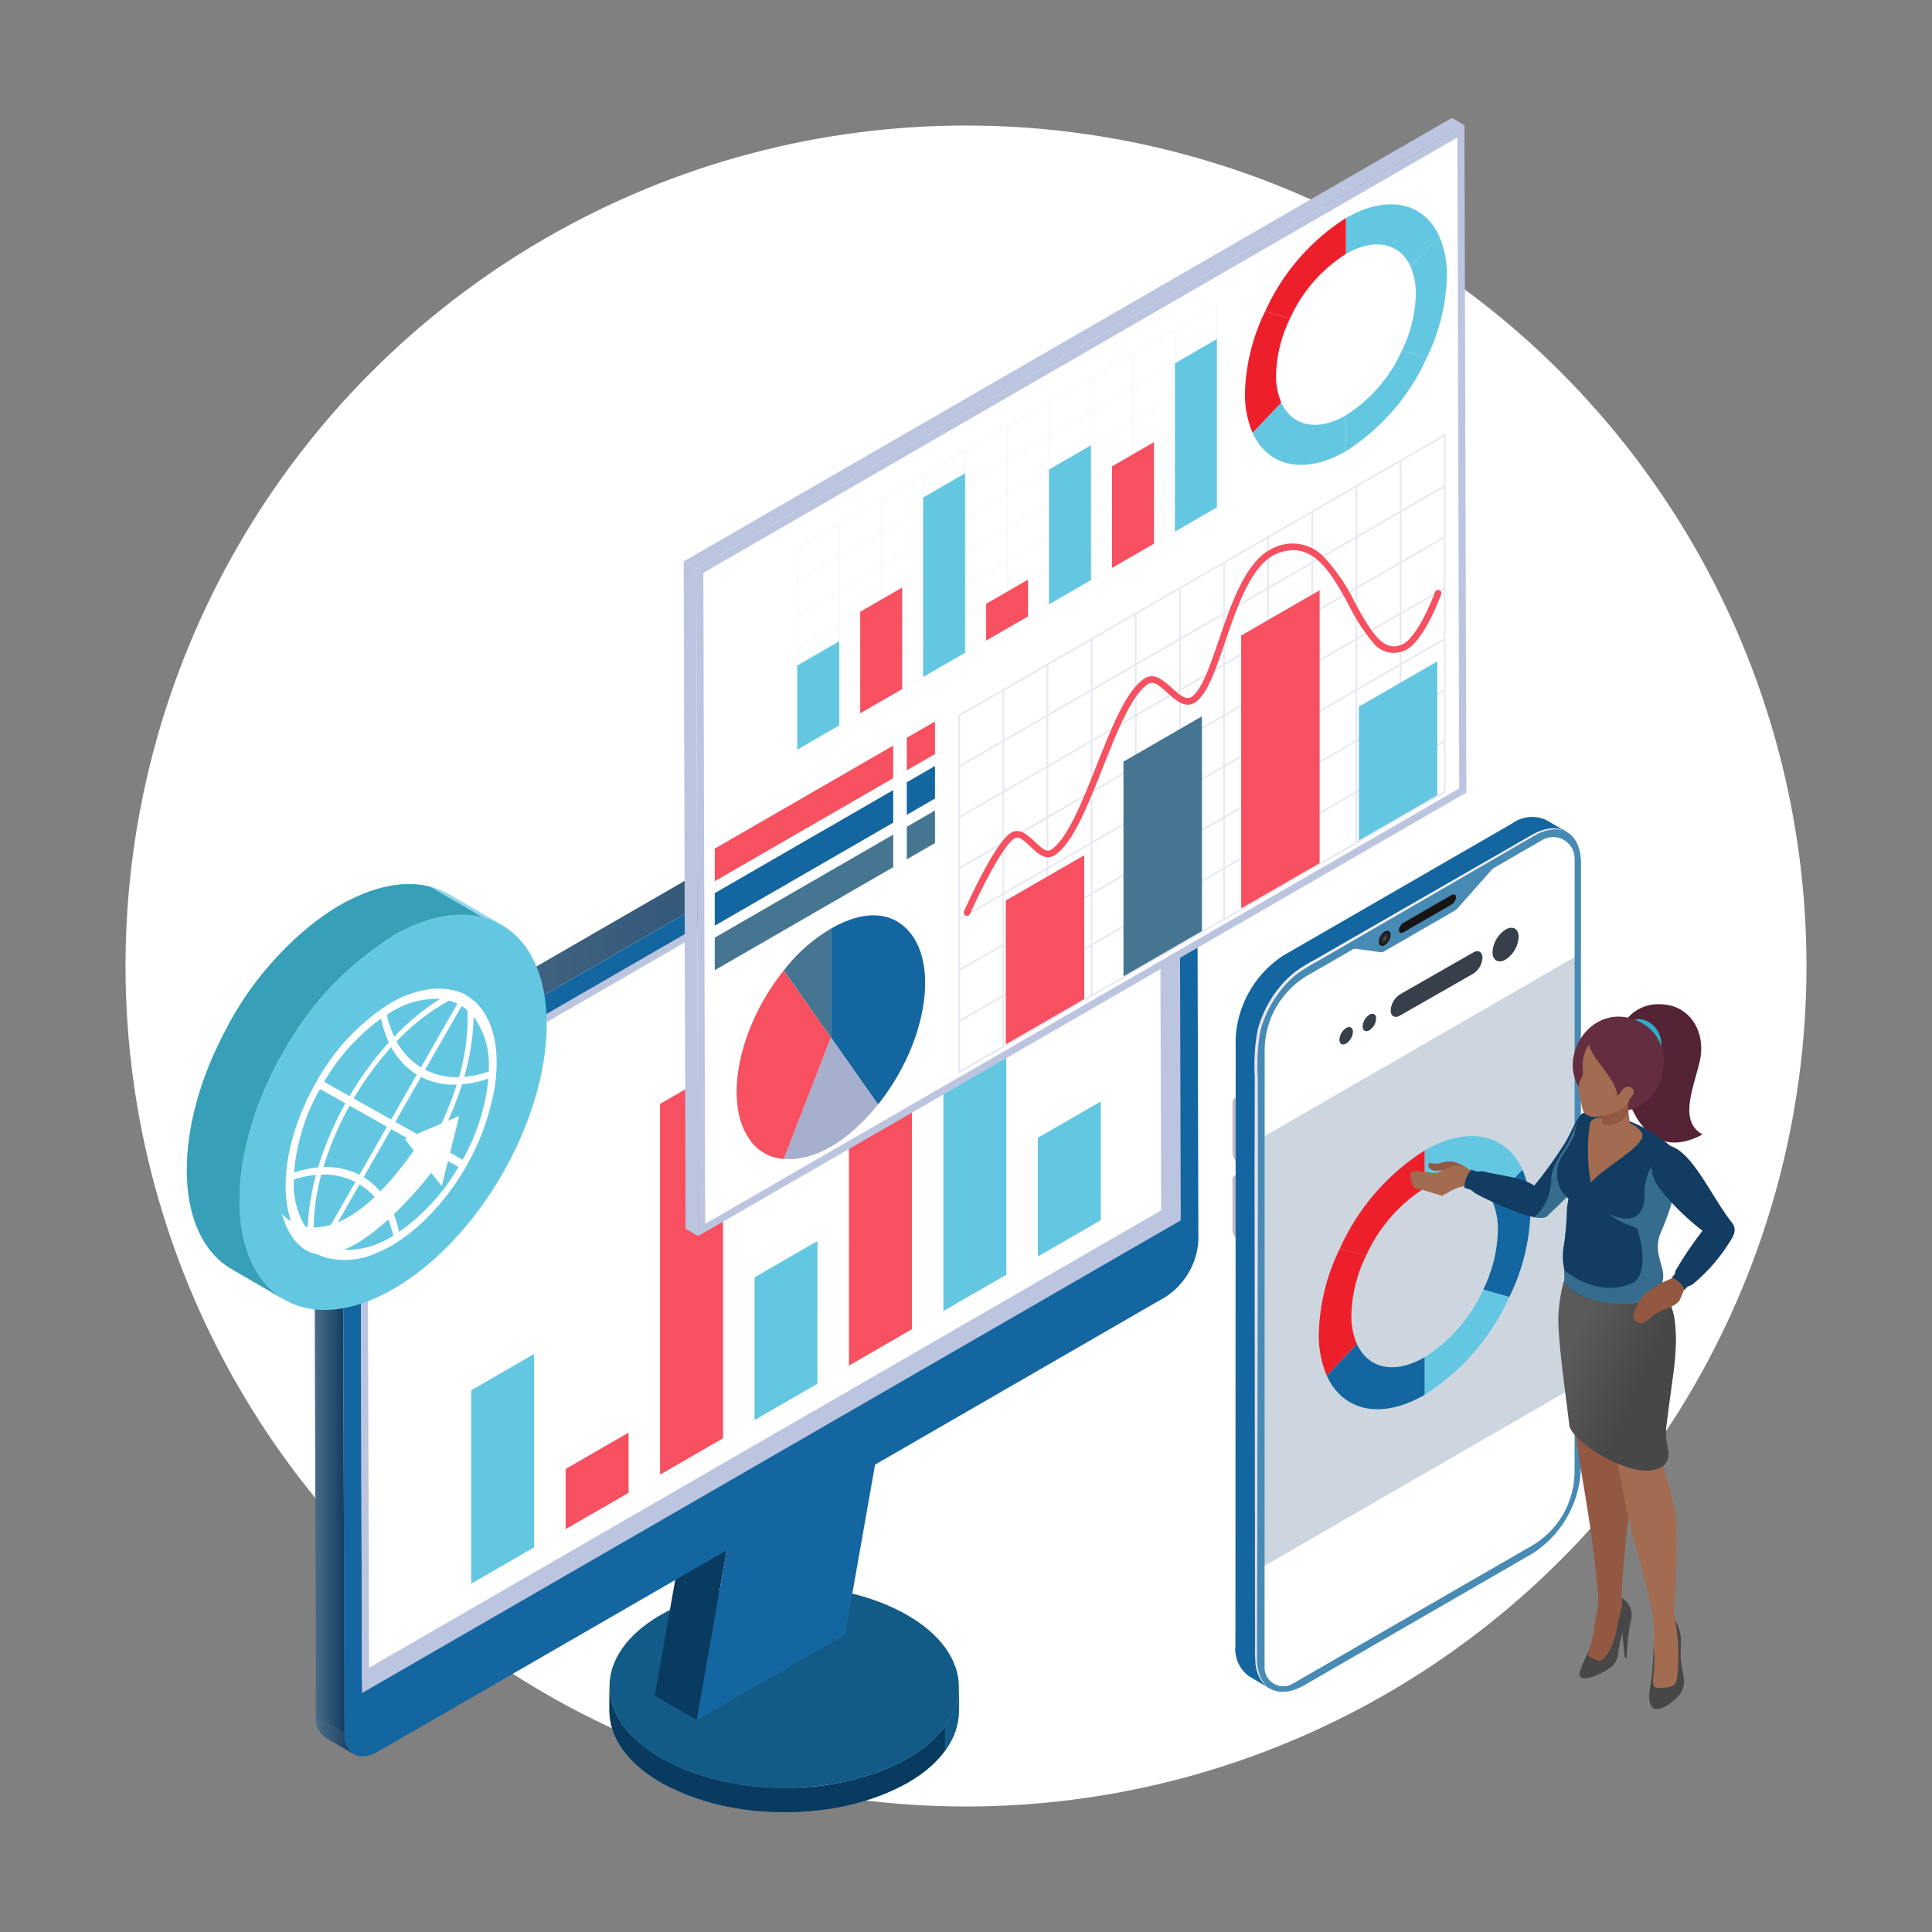 <?xml version="1.0" encoding="UTF-8"?> <svg xmlns="http://www.w3.org/2000/svg" xmlns:xlink="http://www.w3.org/1999/xlink" width="176.191" height="176.191" viewBox="0 0 176.191 176.191"><rect x="0" y="0" width="176.191" height="176.191" fill="#808080" stroke="none"/><defs><style> .cls-1 { fill: url(#linear-gradient); } .cls-2 { fill: #125b87; } .cls-3 { fill: #64c7e2; } .cls-4 { fill: url(#linear-gradient-2); } .cls-17, .cls-5 { isolation: isolate; } .cls-6 { fill: none; } .cls-7 { fill: #fff; } .cls-8 { clip-path: url(#clip-path); } .cls-9 { fill: url(#linear-gradient-5); } .cls-10 { fill: url(#linear-gradient-6); } .cls-11 { clip-path: url(#clip-path-2); } .cls-12 { fill: #093a60; } .cls-13 { fill: #251b29; } .cls-14 { fill: #1466a0; } .cls-15 { fill: #bcc5df; } .cls-16 { fill: #f75061; } .cls-17 { opacity: 0.7; } .cls-18 { clip-path: url(#clip-path-3); } .cls-19 { clip-path: url(#clip-path-4); } .cls-20 { fill: #379fb7; } .cls-21 { fill: #078aa5; } .cls-22 { clip-path: url(#clip-path-5); } .cls-23 { fill: #467591; } .cls-24, .cls-36 { opacity: 0.2; } .cls-25 { fill: #828cc0; } .cls-26 { fill: #ed1f2b; } .cls-27 { opacity: 0.4; } .cls-28 { fill: #cddcfb; } .cls-29 { fill: #a6afcd; } .cls-30 { fill: #f9f7fa; } .cls-31 { fill: #bfbac4; } .cls-32 { fill: #cdd6de; } .cls-33 { fill: #478bb5; } .cls-34 { fill: #191414; } .cls-35, .cls-36 { fill: #cfd5d5; } .cls-35 { opacity: 0.1; } .cls-36 { mix-blend-mode: screen; } .cls-37 { fill: url(#Áåçûìÿííûé_ãðàäèåíò_3); } .cls-38 { fill: #37404a; } .cls-39 { fill: #935841; } .cls-39, .cls-40, .cls-41, .cls-42, .cls-43, .cls-44, .cls-45, .cls-46, .cls-47 { fill-rule: evenodd; } .cls-40 { fill: #474747; } .cls-41 { fill: #a36b50; } .cls-42 { fill: url(#linear-gradient-9); } .cls-43 { fill: #542436; } .cls-44 { fill: #31accb; } .cls-45 { fill: #642e40; } .cls-46 { fill: #123c62; } .cls-47 { fill: #79c8e3; opacity: 0.35; mix-blend-mode: multiply; } </style><linearGradient id="linear-gradient" x1="-2759.915" y1="158.253" x2="-2756.432" y2="158.253" gradientTransform="matrix(-1, 0, 0, 1, -2727.622, 0)" gradientUnits="userSpaceOnUse"><stop offset="0" stop-color="#123c62"></stop><stop offset="1" stop-color="#4d6d89"></stop></linearGradient><linearGradient id="linear-gradient-2" x1="-2831.158" y1="74.559" x2="-2826.414" y2="74.559" xlink:href="#linear-gradient"></linearGradient><clipPath id="clip-path"><path class="cls-1" d="M32.293,159.974,29.686,158.46a2.104,2.104,0,0,1-.876-1.927l2.607,1.515A2.103,2.103,0,0,0,32.293,159.974Z"></path></clipPath><linearGradient id="linear-gradient-5" x1="-2759.039" y1="130.67" x2="-2756.281" y2="130.67" xlink:href="#linear-gradient"></linearGradient><linearGradient id="linear-gradient-6" x1="-2833.748" y1="78.118" x2="-2759.275" y2="78.118" xlink:href="#linear-gradient"></linearGradient><clipPath id="clip-path-2"><path class="cls-2" d="M87.448,153.865l-.006,2.214c-.007,2.346-1.548,4.689-4.629,6.479-6.202,3.605-16.29,3.605-22.531.001-3.142-1.814-4.71-4.194-4.704-6.571l.006-2.213c-.006,2.377,1.562,4.758,4.704,6.571,6.241,3.603,16.329,3.603,22.531-.001C85.9,158.554,87.442,156.211,87.448,153.865Z"></path></clipPath><clipPath id="clip-path-3"><path class="cls-3" d="M40.976,81.576,45.77,84.363c-2.548-1.48-6.076-1.271-9.971.977L31.005,82.554C34.9,80.305,38.428,80.096,40.976,81.576Z"></path></clipPath><clipPath id="clip-path-4"><path class="cls-3" d="M25.921,118.517l-4.795-2.786c-2.515-1.462-4.075-4.569-4.087-8.986-.025-8.894,6.23-19.724,13.966-24.19L35.8,85.34c-7.736,4.466-13.991,15.296-13.966,24.19C21.846,113.948,23.406,117.055,25.921,118.517Z"></path></clipPath><clipPath id="clip-path-5"><path class="cls-4" d="M100.93,73.798l2.607,1.515a2.12,2.12,0,0,0-2.138.21L98.792,74.008A2.119,2.119,0,0,1,100.93,73.798Z"></path></clipPath><linearGradient id="Áåçûìÿííûé_ãðàäèåíò_3" data-name="Áåçûìÿííûé ãðàäèåíò 3" x1="127.56" y1="101.969" x2="131.299" y2="95.492" gradientUnits="userSpaceOnUse"><stop offset="0" stop-color="#e5dfeb"></stop><stop offset="1" stop-color="#f5f1f6"></stop></linearGradient><linearGradient id="linear-gradient-9" x1="-2615.904" y1="121.702" x2="-2622.489" y2="124.595" gradientTransform="matrix(-1, 0, 0, 1, -2472.137, 0)" gradientUnits="userSpaceOnUse"><stop offset="0" stop-color="#5a5a5a"></stop><stop offset="1" stop-color="#474747"></stop></linearGradient></defs><g class="cls-5"><g id="Layer_2" data-name="Layer 2"><g id="Layer_1-2" data-name="Layer 1"><g><rect class="cls-6" width="176.191" height="176.191"></rect><circle class="cls-7" cx="88.096" cy="88.096" r="76.649"></circle><g><g><g class="cls-5"><path class="cls-1" d="M32.293,159.974,29.686,158.46a2.104,2.104,0,0,1-.876-1.927l2.607,1.515A2.103,2.103,0,0,0,32.293,159.974Z"></path><g class="cls-8"><g class="cls-5"><path class="cls-1" d="M32.293,159.974,29.686,158.46a2.104,2.104,0,0,1-.876-1.927l2.607,1.515a2.103,2.103,0,0,0,.876,1.927Z"></path></g></g></g><polygon class="cls-9" points="31.417 158.047 28.81 156.532 28.659 103.292 31.266 104.807 31.417 158.047"></polygon><polygon class="cls-10" points="34.26 99.622 31.653 98.107 103.519 56.615 106.125 58.13 34.26 99.622"></polygon><g><g><g class="cls-5"><path class="cls-2" d="M87.448,153.865l-.006,2.214c-.007,2.346-1.548,4.689-4.629,6.479-6.202,3.605-16.29,3.605-22.531.001-3.142-1.814-4.71-4.194-4.704-6.571l.006-2.213c-.006,2.377,1.562,4.758,4.704,6.571,6.241,3.603,16.329,3.603,22.531-.001C85.9,158.554,87.442,156.211,87.448,153.865Z"></path><g class="cls-11"><g class="cls-5"><path class="cls-2" d="M87.448,153.865l-.006,2.214a6.077,6.077,0,0,1-1.273,3.603l.006-2.213a6.074,6.074,0,0,0,1.273-3.603Z"></path><path class="cls-12" d="M86.175,157.468l-.006,2.213a10.912,10.912,0,0,1-3.356,2.876A22.757,22.757,0,0,1,71.814,165.26l.006-2.213a22.757,22.757,0,0,0,10.999-2.702,10.915,10.915,0,0,0,3.356-2.876Z"></path><path class="cls-12" d="M71.82,163.047l-.006,2.213a23.171,23.171,0,0,1-11.532-2.701c-3.142-1.814-4.71-4.194-4.704-6.571l.006-2.213c-.006,2.377,1.562,4.758,4.704,6.571a23.173,23.173,0,0,0,11.532,2.701Z"></path></g></g></g><path class="cls-2" d="M82.746,147.294c6.241,3.603,6.274,9.447.074,13.05-6.202,3.604-16.29,3.604-22.531.001-6.243-3.604-6.276-9.448-.073-13.052C66.415,143.69,76.503,143.69,82.746,147.294Z"></path></g><polygon class="cls-12" points="63.542 156.859 59.715 154.635 64.463 127.718 68.29 129.942 63.542 156.859"></polygon><polygon class="cls-13" points="68.29 129.942 64.463 127.718 77.986 119.946 81.814 122.171 68.29 129.942"></polygon><polygon class="cls-14" points="81.814 122.171 77.066 149.087 63.542 156.859 68.29 129.942 81.814 122.171"></polygon><g><path class="cls-14" d="M106.125,58.13c1.66-.958,3.008-.19,3.013,1.717l.151,53.24a6.595,6.595,0,0,1-2.994,5.186L34.43,159.764c-1.66.959-3.008.19-3.014-1.717l-.151-53.24A6.594,6.594,0,0,1,34.26,99.622Z"></path><path class="cls-15" d="M107.68,111.291,33.012,154.4l-.003-1.187-.138-48.41a4.989,4.989,0,0,1,2.192-3.793l71.331-41.181.536-.308a1.292,1.292,0,0,1,.52-.199,1.335,1.335,0,0,1,.087.53Z"></path><g><path class="cls-7" d="M33.196,104.801a4.678,4.678,0,0,1,2.028-3.51l70.847-40.904.144,50.183-72.883,42.082Z"></path><path class="cls-15" d="M105.749,60.947l.142,49.438-68.435,39.515-3.803,2.194-.03-10.794-.039-13.621-.033-11.275-.033-11.603a4.379,4.379,0,0,1,1.868-3.23L46.912,94.917l13.725-7.926H60.64l.15-.087,14.263-8.236L96.22,66.448l9.529-5.502m.644-1.118-10.496,6.06L74.729,78.109,60.467,86.345h-.003L46.589,94.357l-11.526,6.654a4.978,4.978,0,0,0-2.191,3.791l.033,11.603.033,11.275.039,13.621.033,11.911,4.77-2.752,68.759-39.702-.146-50.929Z"></path></g><g><polygon class="cls-3" points="48.712 141.109 42.97 144.424 42.97 126.789 48.711 123.474 48.712 141.109"></polygon><polygon class="cls-16" points="57.324 136.137 51.583 139.452 51.582 133.963 57.324 130.648 57.324 136.137"></polygon><polygon class="cls-3" points="91.775 116.248 86.033 119.563 86.033 90.945 91.775 87.63 91.775 116.248"></polygon><polygon class="cls-3" points="74.55 126.192 68.808 129.507 68.808 116.49 74.549 113.175 74.55 126.192"></polygon><polygon class="cls-3" points="100.388 111.275 94.646 114.59 94.646 103.762 100.387 100.447 100.388 111.275"></polygon><polygon class="cls-16" points="65.937 131.165 60.195 134.48 60.195 100.671 65.937 97.356 65.937 131.165"></polygon><polygon class="cls-16" points="83.162 121.22 77.421 124.535 77.42 102.878 83.162 99.563 83.162 121.22"></polygon></g></g></g><g><g class="cls-5"><g class="cls-17"><path class="cls-3" d="M40.976,81.576,45.77,84.363c-2.548-1.48-6.076-1.271-9.971.977L31.005,82.554C34.9,80.305,38.428,80.096,40.976,81.576Z"></path><g class="cls-18"><g class="cls-5"><path class="cls-3" d="M35.8,85.34,31.005,82.554c3.059-1.766,5.892-2.274,8.201-1.694l4.795,2.786c-2.309-.581-5.142-.072-8.201,1.694Z"></path><path class="cls-3" d="M44.001,83.646,39.206,80.86a6.815,6.815,0,0,1,1.77.716L45.77,84.363a6.813,6.813,0,0,0-1.77-.716Z"></path></g></g></g><g class="cls-17"><path class="cls-3" d="M25.921,118.517l-4.795-2.786c-2.515-1.462-4.075-4.569-4.087-8.986-.025-8.894,6.23-19.724,13.966-24.19L35.8,85.34c-7.736,4.466-13.991,15.296-13.966,24.19C21.846,113.948,23.406,117.055,25.921,118.517Z"></path><g class="cls-19"><g class="cls-5"><path class="cls-3" d="M25.921,118.517l-4.795-2.786c-2.515-1.462-4.075-4.569-4.087-8.986a27.984,27.984,0,0,1,3.7-13.093l4.795,2.786a27.985,27.985,0,0,0-3.7,13.093c.013,4.418,1.572,7.525,4.087,8.986Z"></path><path class="cls-3" d="M25.533,96.438l-4.795-2.786A28.937,28.937,0,0,1,31.005,82.554L35.8,85.34A28.937,28.937,0,0,0,25.533,96.438Z"></path></g></g></g><path class="cls-3" d="M35.8,85.34c7.74-4.469,14.032-.883,14.057,8.011s-6.226,19.721-13.966,24.19c-7.735,4.466-14.032.883-14.057-8.011S28.064,89.806,35.8,85.34Z"></path></g><g id="globe"><path class="cls-7" d="M38.47,111.521a22.339,22.339,0,0,0,6.64-12.323v-.001c.026-.169.05-.338.07-.507.442-3.568-.415-6.559-2.571-7.863l-.176-.117-.175-.103a5.201,5.201,0,0,0-1.571-.405,6.455,6.455,0,0,0-2.392.178c-.046.011-.092.023-.139.035-.037.01-.074.019-.111.03a9.889,9.889,0,0,0-2.424,1.024,19.697,19.697,0,0,0-6.784,7.221c-3.685,6.439-3.717,13.359-.104,15.542l.175.116.177.104a4.998,4.998,0,0,0,1.26.363,6.989,6.989,0,0,0,4.037-.566c.089-.036.178-.076.267-.115l.061-.027a10.505,10.505,0,0,0,1.009-.517,15.368,15.368,0,0,0,2.327-1.692c.111-.096.22-.196.33-.296C38.408,111.577,38.439,111.55,38.47,111.521Zm1.281-7.129a29.843,29.843,0,0,0,2.38-5.503,9.463,9.463,0,0,0,1.095-.162,10.804,10.804,0,0,0,1.313-.369,18.639,18.639,0,0,1-2.351,7.406Zm-12.959,3.28c0-.035.002-.07.002-.105a9.451,9.451,0,0,1,2.028-.426c-.065.237-.125.472-.182.709a20.486,20.486,0,0,0-.58,4.359A7.492,7.492,0,0,1,26.792,107.672Zm1.161-1.048a10.718,10.718,0,0,0-1.137.311,18.481,18.481,0,0,1,2.364-7.621l2.32,1.305a29.72,29.72,0,0,0-2.487,5.843A9.106,9.106,0,0,0,27.953,106.624ZM35.091,94.152a9.452,9.452,0,0,0,.373.912,29.876,29.876,0,0,0-3.587,4.899l-2.319-1.306a18.873,18.873,0,0,1,5.193-5.772A10.635,10.635,0,0,0,35.091,94.152Zm.591,1.339a6.644,6.644,0,0,0,2.33,2.508l-2.344,4.097-3.41-1.919A28.495,28.495,0,0,1,35.682,95.491Zm-3.801,5.343,3.412,1.918-2.511,4.385a6.689,6.689,0,0,0-3.288-.701A28.22,28.22,0,0,1,31.881,100.834Zm3.792,2.134,3.319,1.867A28.251,28.251,0,0,1,35.404,109.7a6.559,6.559,0,0,0-2.24-2.348Zm.377-.659,2.343-4.095a6.691,6.691,0,0,0,3.261.701,28.459,28.459,0,0,1-2.285,5.263Zm6.286-4.099c.098-.35.191-.7.273-1.046a20.452,20.452,0,0,0,.581-4.444,7.336,7.336,0,0,1,1.387,4.684c0,.105-.004.212-.007.318A9.392,9.392,0,0,1,42.337,98.209Zm.3-6.064a19.463,19.463,0,0,1-.78,6.092,6.354,6.354,0,0,1-3.085-.681l3.325-5.81A4.211,4.211,0,0,1,42.637,92.145Zm-.922-.612-3.324,5.808a6.303,6.303,0,0,1-2.225-2.369,19.784,19.784,0,0,1,4.792-3.725A4.294,4.294,0,0,1,41.715,91.533ZM36.67,93.822q-.365.35-.721.723a9.313,9.313,0,0,1-.667-2.011c.134-.084.268-.167.403-.244a7.638,7.638,0,0,1,4.45-1.188A20.732,20.732,0,0,0,36.67,93.822Zm-8.057,19.001a19.232,19.232,0,0,1,.689-5.709,6.308,6.308,0,0,1,3.105.681l-3.159,5.518A4.28,4.28,0,0,1,28.612,112.823Zm1.017.706,3.158-5.52a6.26,6.26,0,0,1,2.13,2.203,19.538,19.538,0,0,1-4.656,3.57A4.384,4.384,0,0,1,29.629,113.528Zm6.056-.743a7.485,7.485,0,0,1-4.64,1.169,20.813,20.813,0,0,0,3.537-2.764c.189-.183.376-.37.562-.562a9.046,9.046,0,0,1,.72,2.048C35.804,112.713,35.745,112.751,35.685,112.786Zm.401-1.588a9.056,9.056,0,0,0-.457-1.08,29.585,29.585,0,0,0,3.744-5.069l2.436,1.372A18.672,18.672,0,0,1,36.4,112.337,10.551,10.551,0,0,0,36.086,111.198Z"></path><path class="cls-7" d="M41.881,101.768l-4.963,2.118.82,1.043c-7.736,10.991-12.048,5.77-12.048,5.77,2.781,8.994,11.36-.829,13.642-3.743l.953,1.212Z"></path></g><path class="cls-20" d="M35.8,85.34,31.005,82.554c3.059-1.766,5.892-2.274,8.201-1.694l4.795,2.786c-2.309-.581-5.142-.072-8.201,1.694Z"></path><path class="cls-21" d="M25.533,96.438l-4.795-2.786A28.937,28.937,0,0,1,31.005,82.554L35.8,85.34A28.937,28.937,0,0,0,25.533,96.438Z"></path><path class="cls-20" d="M25.921,118.517l-4.795-2.786c-2.515-1.462-4.075-4.569-4.087-8.986-.025-8.894,6.23-19.724,13.966-24.19L35.8,85.34c-7.736,4.466-13.991,15.296-13.966,24.19C21.846,113.948,23.406,117.055,25.921,118.517Z"></path></g></g><g class="cls-5"><path class="cls-4" d="M100.93,73.798l2.607,1.515a2.12,2.12,0,0,0-2.138.21L98.792,74.008A2.119,2.119,0,0,1,100.93,73.798Z"></path><g class="cls-22"><g class="cls-5"><path class="cls-4" d="M101.398,75.523,98.792,74.008a2.119,2.119,0,0,1,2.138-.21l2.607,1.515a2.12,2.12,0,0,0-2.138.21Z"></path></g></g></g><g class="cls-5"><polygon class="cls-15" points="63.495 51.867 62.35 51.202 62.522 112.059 63.667 112.724 63.495 51.867"></polygon><polygon class="cls-15" points="133.551 11.42 132.406 10.754 62.35 51.202 63.495 51.867 133.551 11.42"></polygon><g><polygon class="cls-7" points="63.819 52.054 133.229 11.979 133.4 72.09 63.99 112.165 63.819 52.054"></polygon><path class="cls-15" d="M132.908,12.538l.168,59.366L64.311,111.606,64.143,52.24l68.765-39.701m.643-1.118L63.495,51.867l.172,60.857,70.057-40.447L133.551,11.42Z"></path></g></g><g><polygon class="cls-16" points="82.695 70.251 85.267 68.766 85.267 65.796 82.695 67.281 82.695 70.251"></polygon><polygon class="cls-14" points="82.695 74.31 85.268 72.825 85.267 69.855 82.695 71.34 82.695 74.31"></polygon><polygon class="cls-23" points="82.695 78.369 85.268 76.884 85.268 73.914 82.695 75.399 82.695 78.369"></polygon><polygon class="cls-16" points="65.182 80.362 81.459 70.965 81.459 67.995 65.182 77.392 65.182 80.362"></polygon><polygon class="cls-14" points="65.182 84.421 81.46 75.023 81.459 72.053 65.182 81.451 65.182 84.421"></polygon><polygon class="cls-23" points="65.182 88.48 81.46 79.082 81.46 76.112 65.182 85.51 65.182 88.48"></polygon></g><g class="cls-24"><path class="cls-25" d="M131.707,39.626h0L87.443,65.181h0l-.037.022V97.901L131.819,72.26V39.561ZM131.67,67.527l-3.874,2.237V65.29l3.874-2.237ZM87.555,65.289l3.874-2.237v4.474l-3.874,2.237ZM131.67,44.294l-3.874,2.237V42.057L131.67,39.82ZM111.55,60.729v4.473l-3.875,2.237V62.967Zm-3.875,11.357V67.613l3.875-2.237v4.474Zm-.149-4.387v4.474l-3.874,2.237V69.936Zm4.174,2.064V65.289l3.874-2.237v4.474Zm0-4.647V60.643l3.874-2.237V62.88Zm-4.174-2.064v4.473l-3.874,2.237V65.289Zm-4.024,6.969v4.474l-3.875,2.237V72.259Zm0,4.646v4.474L99.627,81.38V76.906Zm.149-.086,3.874-2.237v4.474l-3.874,2.237Zm4.024-2.323,3.875-2.237v4.474l-3.875,2.237Zm4.024-2.324,3.874-2.237v4.474L111.699,74.41Zm4.024-2.496V62.966l3.875-2.237v4.474Zm0-4.647V58.32l3.875-2.237v4.473Zm-12.221,2.582v4.474l-3.875,2.237V67.613Zm-4.024,6.97v4.474l-3.874,2.237V74.582Zm0,4.647v4.474l-3.874,2.237V79.229Zm16.245-4.905V67.613l3.875-2.237V69.85Zm4.024-6.97V60.643l3.874-2.237V62.88Zm0-4.646V55.997l3.874-2.237v4.473Zm-4.024-2.323V53.673l3.875-2.237V55.91Zm-.149.086L111.699,60.47v-4.474l3.874-2.237ZM111.55,60.556l-3.875,2.237V58.319l3.875-2.237ZM107.525,62.88l-3.874,2.237V60.642l3.874-2.237Zm-4.024,2.323L99.627,67.44V62.966l3.875-2.237ZM99.477,67.526l-3.874,2.237V65.289l3.874-2.237Zm0,.173v4.473l-3.874,2.237V69.936Zm-4.024,6.969V79.142l-3.875,2.237V76.906Zm0,4.646v4.474l-3.875,2.237V81.552Zm24.293-9.551v-4.474l3.874-2.237v4.474Zm4.024-6.97V58.32l3.875-2.237v4.474Zm0-4.647V53.674l3.875-2.237V55.91Zm-4.024-2.324V51.35l3.874-2.237v4.474Zm0-4.647V46.703l3.874-2.237V48.94Zm-.149.086-3.875,2.237V49.027l3.875-2.237Zm-4.024,2.324-3.874,2.237V51.35l3.874-2.237ZM111.55,55.91l-3.875,2.237V53.673l3.875-2.237Zm-4.024,2.323L103.651,60.47V55.996l3.874-2.237Zm-4.024,2.323-3.875,2.237v-4.474l3.875-2.237ZM99.477,62.88l-3.874,2.237V60.642l3.874-2.237Zm-4.024,2.323L91.579,67.44V62.966l3.875-2.237Zm0,.172V69.849l-3.875,2.237V67.612Zm0,4.647v4.473l-3.875,2.237V72.259Zm-4.024,6.97v4.474l-3.874,2.237V79.228Zm-3.874,6.883,3.874-2.237v4.474l-3.874,2.237Zm11.922-2.237v4.474l-3.874,2.237V83.875Zm.149-.086,3.875-2.237v4.474l-3.875,2.237Zm4.024-2.323,3.874-2.237v4.474l-3.874,2.237Zm4.024-2.323,3.875-2.237v4.474l-3.875,2.237Zm4.024-2.323,3.874-2.237V76.82l-3.874,2.237Zm4.024-2.323,3.875-2.237v4.474l-3.875,2.237Zm4.024-2.324,3.874-2.237v4.474L119.747,74.41Zm4.024-2.496V62.967l3.875-2.237v4.474Zm4.024-6.97V55.996L131.67,53.76v4.474Zm0-4.646V51.35l3.874-2.237V53.587Zm-4.024-2.323V49.026l3.875-2.237v4.474Zm0-4.646V44.38l3.875-2.237v4.474ZM87.555,69.935l3.874-2.237v4.474l-3.874,2.237Zm0,4.647,3.874-2.237v4.473l-3.874,2.237Zm0,13.939,3.874-2.237V90.759l-3.874,2.237Zm4.024-2.323,3.875-2.237v4.474l-3.875,2.237Zm3.875,2.409v4.474l-3.875,2.237V90.845Zm.149-.086,3.874-2.237v4.474L95.603,92.996Zm4.024-2.323,3.875-2.237v4.474l-3.875,2.237Zm4.024-2.323,3.874-2.237v4.474L103.651,88.35Zm4.024-2.323,3.875-2.237v4.474l-3.875,2.237Zm4.024-2.323,3.874-2.237v4.474l-3.874,2.237Zm4.024-2.323,3.875-2.237V79.143L115.723,81.38Zm4.024-2.323,3.874-2.237V76.82l-3.874,2.237Zm4.024-2.323,3.875-2.237v4.474l-3.875,2.237Zm0-.172v-4.474l3.875-2.237V69.85ZM131.67,62.88l-3.874,2.237V60.643l3.874-2.237Zm0-13.94-3.874,2.237V46.703l3.874-2.237ZM87.555,93.168l3.874-2.237v4.474l-3.874,2.237Zm40.24-18.758V69.936l3.874-2.237v4.474Z"></path></g><path class="cls-16" d="M88.186,83.527a.299.299,0,0,1-.273-.42c.283-.638,2.81-6.262,4.291-7.159.794-.48,1.526.209,2.171.818.657.619,1.083.978,1.464.733,1.493-.958,2.847-4.372,4.157-7.674,1.403-3.538,2.728-6.879,4.378-7.95.891-.579,1.746.192,2.501.871.763.687,1.298,1.115,1.766.822.935-.585,1.697-2.817,2.504-5.179,1.19-3.485,2.539-7.435,5.092-8.461a3.921,3.921,0,0,1,4.493.863,16.914,16.914,0,0,1,2.844,4.187c1.571,2.869,2.647,4.555,4.33,3.777,1.218-.563,2.548-3.612,2.958-4.74a.299.299,0,1,1,.561.204c-.064.175-1.577,4.296-3.268,5.078a2.391,2.391,0,0,1-2.949-.707,16.25,16.25,0,0,1-2.155-3.325c-1.64-2.995-3.337-6.091-6.59-4.783-2.299.924-3.601,4.737-4.75,8.1-.879,2.573-1.637,4.795-2.752,5.492-.885.554-1.734-.21-2.482-.884-.79-.711-1.304-1.121-1.776-.814-1.49.968-2.841,4.375-4.148,7.67-1.406,3.546-2.734,6.895-4.389,7.957-.802.514-1.543-.184-2.197-.801-.633-.597-1.075-.97-1.452-.742-1.119.677-3.306,5.204-4.055,6.891A.299.299,0,0,1,88.186,83.527Z"></path><g><polygon class="cls-16" points="98.88 91.104 91.724 95.235 91.724 82.124 98.879 77.993 98.88 91.104"></polygon><polygon class="cls-23" points="109.612 84.907 102.457 89.038 102.457 69.457 109.612 65.326 109.612 84.907"></polygon><polygon class="cls-3" points="131.078 72.514 123.923 76.645 123.922 64.444 131.078 60.313 131.078 72.514"></polygon><polygon class="cls-16" points="120.345 78.711 113.19 82.842 113.189 57.958 120.345 53.827 120.345 78.711"></polygon></g><g><path class="cls-3" d="M127.846,31.976l2.267.65a19.647,19.647,0,0,1-7.369,8.519v-3.271A13.601,13.601,0,0,0,127.846,31.976Z"></path><path class="cls-3" d="M116.851,36.716c.956,2.122,3.237,2.692,5.894,1.158v3.271c-3.837,2.216-7.133,1.392-8.513-1.673Z"></path><path class="cls-3" d="M122.745,23.155V19.884c3.837-2.216,7.132-1.392,8.513,1.673l-2.619,2.756C127.682,22.191,125.401,21.621,122.745,23.155Z"></path><path class="cls-3" d="M129.118,26.835a6.136,6.136,0,0,0-.48-2.522l2.619-2.756a8.863,8.863,0,0,1,.694,3.642,17.828,17.828,0,0,1-1.838,7.427l-2.267-.65A12.342,12.342,0,0,0,129.118,26.835Z"></path><path class="cls-26" d="M117.643,29.053l-2.267-.65a19.645,19.645,0,0,1,7.369-8.519v3.271A13.601,13.601,0,0,0,117.643,29.053Z"></path><path class="cls-26" d="M116.371,34.194a6.138,6.138,0,0,0,.48,2.522l-2.619,2.756a8.86,8.86,0,0,1-.694-3.642,17.826,17.826,0,0,1,1.838-7.426l2.267.65A12.342,12.342,0,0,0,116.371,34.194Z"></path></g><g class="cls-27"><path class="cls-28" d="M72.68,49.936l38.283-22.102.041-.024V46.282L72.722,68.384l-.041.024Zm38.269-22.03L72.735,49.968l0,18.345,38.214-22.062Z"></path><polygon class="cls-28" points="72.721 53.044 110.99 30.95 110.963 30.902 72.694 52.996 72.721 53.044"></polygon><rect class="cls-28" x="69.748" y="45.013" width="44.189" height="0.055" transform="translate(-10.216 51.954) rotate(-29.999)"></rect><rect class="cls-28" x="69.748" y="48.082" width="44.189" height="0.055" transform="translate(-11.75 52.365) rotate(-29.999)"></rect><rect class="cls-28" x="69.748" y="51.15" width="44.189" height="0.055" transform="translate(-13.284 52.776) rotate(-29.999)"></rect><rect class="cls-28" x="69.748" y="54.218" width="44.189" height="0.055" transform="translate(-14.818 53.187) rotate(-29.999)"></rect><rect class="cls-28" x="76.507" y="47.742" width="0.055" height="18.409"></rect><rect class="cls-28" x="80.334" y="45.533" width="0.055" height="18.409"></rect><rect class="cls-28" x="84.161" y="43.324" width="0.055" height="18.409"></rect><rect class="cls-28" x="87.988" y="41.114" width="0.055" height="18.409"></rect><rect class="cls-28" x="91.815" y="38.905" width="0.055" height="18.409"></rect><rect class="cls-28" x="95.641" y="36.695" width="0.055" height="18.409"></rect><rect class="cls-28" x="99.469" y="34.486" width="0.055" height="18.409"></rect><rect class="cls-28" x="103.295" y="32.276" width="0.055" height="18.409"></rect><rect class="cls-28" x="107.122" y="30.067" width="0.055" height="18.409"></rect></g><polygon class="cls-3" points="107.15 48.476 110.977 46.267 110.977 30.926 107.15 33.135 107.15 48.476"></polygon><polygon class="cls-16" points="101.41 51.79 105.236 49.581 105.236 40.322 101.41 42.532 101.41 51.79"></polygon><polygon class="cls-16" points="78.448 65.047 82.275 62.837 82.275 53.579 78.448 55.788 78.448 65.047"></polygon><polygon class="cls-16" points="89.929 58.418 93.756 56.209 93.756 52.857 89.929 55.066 89.929 58.418"></polygon><polygon class="cls-3" points="72.708 68.361 76.535 66.151 76.535 58.481 72.708 60.69 72.708 68.361"></polygon><polygon class="cls-3" points="95.669 55.104 99.496 52.895 99.496 40.61 95.669 42.82 95.669 55.104"></polygon><polygon class="cls-3" points="84.189 61.732 88.015 59.523 88.015 43.163 84.188 45.373 84.189 61.732"></polygon><g><path class="cls-14" d="M75.775,94.611l4.297,6.112c4.11-5.113,5.518-11.994,3.145-15.37-1.581-2.248-4.281-2.49-7.442-.665Z"></path><path class="cls-29" d="M75.775,94.611l-4.296,11.074c2.737.245,5.856-1.556,8.593-4.961Z"></path><path class="cls-16" d="M75.775,94.611,71.478,88.499c-4.11,5.113-5.518,11.994-3.145,15.37a4.017,4.017,0,0,0,3.145,1.816Z"></path><path class="cls-23" d="M75.775,94.611V84.689a15.122,15.122,0,0,0-4.296,3.81Z"></path></g><g><g><g><path class="cls-30" d="M113.723,107.308a1.301,1.301,0,0,1,.21.331,1.027,1.027,0,0,1,.094.409l-.001,4.605a.382.382,0,0,1-.158.35l-.394.229a.382.382,0,0,0,.158-.35l.001-4.605a1.029,1.029,0,0,0-.095-.409,1.303,1.303,0,0,0-.21-.331.962.962,0,0,0-.238-.2l-.15-.086a.383.383,0,0,0-.387-.037l.394-.229a.383.383,0,0,1,.387.037l.15.086A.962.962,0,0,1,113.723,107.308Z"></path><path class="cls-31" d="M113.635,108.276l-.001,4.605c-.001.347-.244.486-.546.311l-.15-.086a1.195,1.195,0,0,1-.543-.94l.001-4.605c.001-.344.247-.484.546-.311l.15.086A1.196,1.196,0,0,1,113.635,108.276Z"></path></g><g><path class="cls-30" d="M113.724,100.282a1.31,1.31,0,0,1,.21.331,1.026,1.026,0,0,1,.094.409l-.001,4.605a.383.383,0,0,1-.158.35l-.394.228a.381.381,0,0,0,.158-.35l.001-4.605a1.031,1.031,0,0,0-.094-.409,1.306,1.306,0,0,0-.21-.331.964.964,0,0,0-.238-.2l-.15-.086a.383.383,0,0,0-.387-.037l.394-.229a.383.383,0,0,1,.387.037l.15.086A.965.965,0,0,1,113.724,100.282Z"></path><path class="cls-31" d="M113.635,101.25l-.001,4.605c-.001.347-.244.485-.546.311l-.15-.086a1.195,1.195,0,0,1-.543-.94l.001-4.605c.001-.344.247-.484.546-.311l.15.086A1.196,1.196,0,0,1,113.635,101.25Z"></path></g><path class="cls-14" d="M142.905,75.887l-27.079,78.106-1.883-1.098a3.066,3.066,0,0,1-1.277-2.808l.022-55.401a9.619,9.619,0,0,1,4.366-7.559l20.853-12.034a3.09,3.09,0,0,1,3.116-.305Z"></path><path class="cls-32" d="M139.373,76.645,119.287,88.282a8.571,8.571,0,0,0-3.59,4.176,9.45,9.45,0,0,0-.644,2.078l0,57.226c0,1.048.526,2.658,2.572,2.238l21.431-12.204a9.951,9.951,0,0,0,4.097-4.41,7.809,7.809,0,0,0,.668-2.322l.09-56.937C143.912,75.871,141.327,75.517,139.373,76.645Z"></path><path class="cls-7" d="M115.053,142.954v8.809c0,1.048.526,2.658,2.572,2.238l21.431-12.204a9.952,9.952,0,0,0,4.097-4.41,7.809,7.809,0,0,0,.668-2.322l.014-8.729Z"></path><path class="cls-7" d="M143.912,78.128c0-2.257-2.584-2.611-4.539-1.483L119.287,88.282a8.571,8.571,0,0,0-3.59,4.176,9.459,9.459,0,0,0-.644,2.078v9.229l28.845-16.654Z"></path><path class="cls-33" d="M139.789,76.191,118.936,88.225a9.618,9.618,0,0,0-4.366,7.559l-.022,55.401c.008,2.777,1.976,3.899,4.393,2.504l20.853-12.034a9.625,9.625,0,0,0,4.366-7.559l.022-55.401C144.174,75.914,142.206,74.796,139.789,76.191Zm3.804,57.995a7.847,7.847,0,0,1-3.924,6.795l-3.406,1.966-12.859,7.42-5.516,3.184a1.709,1.709,0,0,1-2.564-1.48l.008-56.262a7.954,7.954,0,0,1,3.978-6.888l4.045-2.334a.494.494,0,0,1,.316-.061l2.216.311a.493.493,0,0,0,.315-.061l6.534-3.77a.493.493,0,0,0,.123-.1l3.224-3.635a.492.492,0,0,1,.123-.1l4.454-2.57A1.961,1.961,0,0,1,143.6,78.3Z"></path><path class="cls-34" d="M132.354,82.503,128.009,85.01c-.239.138-.433.056-.433-.183a.899.899,0,0,1,.433-.683l4.345-2.508c.239-.138.433-.056.433.183A.899.899,0,0,1,132.354,82.503Z"></path><g><path class="cls-34" d="M126.28,84.961a1.169,1.169,0,0,0-.53.919c.001.338.24.474.534.305a1.169,1.169,0,0,0,.531-.919C126.813,84.928,126.574,84.792,126.28,84.961Z"></path><g><path class="cls-35" d="M125.89,85.784a.864.864,0,0,1,.41-.669c.22-.119.393-.012.386.239a.865.865,0,0,1-.41.669C126.056,86.142,125.883,86.035,125.89,85.784Z"></path><path class="cls-35" d="M126.079,85.703a.47.47,0,0,1,.223-.364c.119-.065.213-.006.21.13a.47.47,0,0,1-.223.364C126.169,85.898,126.075,85.839,126.079,85.703Z"></path><path class="cls-36" d="M126.215,85.629a.174.174,0,0,1,.082-.135c.044-.024.079-.002.078.048a.174.174,0,0,1-.082.135C126.248,85.701,126.213,85.68,126.215,85.629Z"></path></g></g><path class="cls-37" d="M142.396,75.654a2.002,2.002,0,0,0-.265-.068,2.443,2.443,0,0,0-.797-.024,4.203,4.203,0,0,0-1.232.37c-.46.218-.942.528-1.505.842l-9.248,5.318-6.178,3.553q-1.644.946-3.373,1.94a14.035,14.035,0,0,0-1.72,1.075,9.017,9.017,0,0,0-1.465,1.47,10.364,10.364,0,0,0-1.916,3.766,17.497,17.497,0,0,0-.269,4.316c-.005,2.897-.011,5.84-.017,8.783.012,11.771.024,23.543.033,32.371.005,4.414.01,8.093.013,10.668a17.072,17.072,0,0,0,.041,1.726,3.465,3.465,0,0,0,.364,1.234,2.312,2.312,0,0,0,.477.638,1.696,1.696,0,0,0,.208.175c.008-.01-.064-.069-.179-.203a2.707,2.707,0,0,1-.408-.657,3.978,3.978,0,0,1-.301-1.204c-.045-.486-.015-1.065-.022-1.708.005-2.575.013-6.254.022-10.668.016-8.829.038-20.6.059-32.371-.003-2.943-.006-5.886-.01-8.783a17.304,17.304,0,0,1,.247-4.248,10.105,10.105,0,0,1,1.857-3.675,8.772,8.772,0,0,1,1.419-1.433,13.847,13.847,0,0,1,1.687-1.06l3.367-1.95,6.168-3.572,9.232-5.346c.558-.32,1.053-.618,1.486-.852a4.07,4.07,0,0,1,1.178-.401,2.517,2.517,0,0,1,1.036.013C142.413,75.669,142.406,75.658,142.396,75.654Z"></path><g><path class="cls-38" d="M134.355,86.861l-6.684,3.823a1.857,1.857,0,0,0-.845,1.45h0c-.002.535.373.754.837.488L134.347,88.8a1.855,1.855,0,0,0,.845-1.45h0C135.195,86.814,134.82,86.596,134.355,86.861Z"></path><path class="cls-38" d="M138.494,85.461a2.627,2.627,0,0,1-1.197,2.053c-.658.377-1.189.067-1.186-.691a2.627,2.627,0,0,1,1.196-2.053C137.966,84.394,138.497,84.704,138.494,85.461Z"></path><path class="cls-38" d="M125.499,92.894a1.357,1.357,0,0,1-.618,1.061c-.34.195-.614.035-.613-.357a1.357,1.357,0,0,1,.618-1.061C125.226,92.343,125.5,92.502,125.499,92.894Z"></path><path class="cls-38" d="M123.382,94.105a1.358,1.358,0,0,1-.618,1.061c-.34.194-.615.035-.613-.357a1.358,1.358,0,0,1,.618-1.061C123.109,93.553,123.384,93.713,123.382,94.105Z"></path></g></g><path class="cls-3" d="M135.27,117.593l2.377.681a20.596,20.596,0,0,1-7.725,8.931v-3.429A14.258,14.258,0,0,0,135.27,117.593Z"></path><path class="cls-14" d="M123.743,122.562c1.002,2.224,3.393,2.822,6.178,1.214v3.429c-4.023,2.322-7.477,1.459-8.924-1.754Z"></path><path class="cls-3" d="M129.922,108.346V104.917c4.023-2.323,7.477-1.459,8.924,1.754L136.1,109.56C135.098,107.336,132.707,106.738,129.922,108.346Z"></path><path class="cls-14" d="M136.603,112.204A6.432,6.432,0,0,0,136.1,109.56l2.746-2.889a9.29,9.29,0,0,1,.727,3.818,18.688,18.688,0,0,1-1.926,7.785l-2.377-.681A12.938,12.938,0,0,0,136.603,112.204Z"></path><path class="cls-26" d="M124.574,114.529l-2.377-.681a20.593,20.593,0,0,1,7.725-8.931v3.429A14.259,14.259,0,0,0,124.574,114.529Z"></path><path class="cls-26" d="M123.24,119.918a6.433,6.433,0,0,0,.503,2.643l-2.746,2.889a9.286,9.286,0,0,1-.727-3.818,18.688,18.688,0,0,1,1.926-7.785l2.377.681A12.937,12.937,0,0,0,123.24,119.918Z"></path></g><g><path class="cls-39" d="M142.737,116.447c-.064.602.028,1.522-.018,3.787-.033,1.602.182,4.399.35,6.801.07.994.208,1.873.296,2.647.064.562.31,1.116.391,1.663.608,4.114,1.392,7.852,1.859,12.825a8.932,8.932,0,0,1,.026,2.867c-.039.221-.149.443-.177.665a10.478,10.478,0,0,1-.676,3.1c-.062.132-.159.482-.236.627,0,0,.983.342,1.103.359s1.704-.424,1.704-.424.589-2.644.58-2.796c-.102-1.733,1.1-1.414.033-2.726-.1-.164-.074-.179-.073-.373.013-1.714.304-4.2.523-6.424.625-6.356-.437-5.901-.674-8.937.437-3.655,1.323-8.846,1.229-13.345Z"></path><path class="cls-40" d="M144.996,150.32c-.17.312-.354.761-.511,1.099a6.872,6.872,0,0,0-.4,1.064.5.5,0,0,0,.036.428c.383.513,2.299-.423,2.942-.99a1.978,1.978,0,0,0,.52-1.329c.146-.794.171-.884.362-1.7l.216,2.216.183.111a24.668,24.668,0,0,1,.274-2.868c.056-.307.15-.658.164-.828a1.758,1.758,0,0,0-.874-1.78c.168.61-.275,1.603-.476,2.852-.21,1.308-.935,2.737-1.504,2.858-.24.051-.77-.248-1.058-.413C144.76,150.978,144.884,150.603,144.996,150.32Z"></path></g><g><path class="cls-41" d="M150.495,114.532c.65,2.111,1.945,4.046,2.199,5.702a19.904,19.904,0,0,1-.205,5.741c-.219,1.694-1.08,5.517-.897,6.969.268,2.124,1.041,3.382,1.297,5.869a69.307,69.307,0,0,1-.223,7.682,4.705,4.705,0,0,0,.304,2.024,7.334,7.334,0,0,1,.179.99,14.747,14.747,0,0,1,.069,2.999c-.034.423-.19.626-.23,1.205l-2.357.751c.054-.501.125-1.267.157-2.111.028-.755.021-1.573.019-2.322a13.51,13.51,0,0,0-.088-2.765c-.634-3.379-1.617-6.352-2.282-9.13-.347-1.452-.45-2.743-.96-4.819a14.221,14.221,0,0,1-.431-2.563c-.135-2.31-.577-5.081-.591-7.452-1.908-2.767-3.148-4.125-3.665-5.566a6.425,6.425,0,0,1,.229-2.068Z"></path><path class="cls-40" d="M152.748,147.704a4.516,4.516,0,0,1,.504,1.367c.107.66-.064,1.736.068,2.554l.21,1.298a2.027,2.027,0,0,1-.782,2.047c-.708.67-1.438,1.002-1.879.854-.324-.109-.638-.615-.355-2.092a25.762,25.762,0,0,0,.287-3.707,13.047,13.047,0,0,1-.028,2.974c-.04.356-.062.93.355.935,1.723.022,1.749-.444,1.821-.985A17.085,17.085,0,0,0,152.748,147.704Z"></path></g><path class="cls-42" d="M150.495,114.532c.65,2.111,1.945,4.046,2.199,5.702.382,2.488-.057,4.463-.731,9.878a5.945,5.945,0,0,0,.145,1.988c.402,1.885-1.453,2.413-3.656,1.716-2.692-.852-5.172-2.862-5.331-3.791-.301-2.643-1.05-7.67-1.004-9.935a13.76,13.76,0,0,1,.62-3.644l.022-.583C142.834,115.396,149.54,114.677,150.495,114.532Z"></path><path class="cls-43" d="M155.266,103.458c-4.936,2.655-7.003-2.421-7.513-6.25a6.09,6.09,0,0,1,.55-4.211,3.715,3.715,0,0,1,3.233-1.407c2.667.104,4.099,2.636,3.455,5.283C154.364,99.458,153.124,102.259,155.266,103.458Z"></path><path class="cls-44" d="M148.743,93.112c1.347-.693,3.279.865,2.649,2.984A3.751,3.751,0,0,0,148.743,93.112Z"></path><path class="cls-45" d="M148.904,92.929c-4.735-1.569-8.117,5.747-2.7,8.014C151.39,103.114,154.161,94.672,148.904,92.929Z"></path><g><path class="cls-39" d="M130.347,106.06c-.281.407.248.69.486.702.38.05.92-.144,1.055.11.151.284,1.927-.302,1.908-.32a3.226,3.226,0,0,0-1.517-.644C131.141,105.983,131.473,106.238,130.347,106.06Z"></path><path class="cls-41" d="M133.542,108.206c1.63.46,3.856,2.052,5.406,2.402.489.111,1.254.325,1.64-.091,1.994-2.154-.778-1.446-1.012-2.26-1.418-1.055-3.638-.557-5.455-1.535a3.446,3.446,0,0,0-.354-.208c-.712-.355-1.11-.326-2.347.296a1.442,1.442,0,0,1-.86.148l-1.244-.16c-.382-.014-.625.077-.684.202a2.225,2.225,0,0,0,.293,1.234l.001.002c.048.145.33.255.773.261l1.818.557.085-.048C132.685,108.39,133.147,108.186,133.542,108.206Z"></path></g><path class="cls-46" d="M141.286,110.707c1.469-1.37,3.553-3.361,4.298-4.934.484-1.023.575-3.894-.988-4.256-.523-.33-1.318,1.808-1.854,2.672a37.846,37.846,0,0,1-2.821,3.932c-1.207-.783-2.872-.86-4.44-1.249a1.549,1.549,0,0,0-.721-.02,2.435,2.435,0,0,1-.545-.19,2.336,2.336,0,0,0-.665,1.664c.125.035.401.12.532.166.186.066.29.243.473.342a28.308,28.308,0,0,0,4.822,2.045c.531.12,1.386.397,1.805-.055C141.218,110.783,141.253,110.745,141.286,110.707Z"></path><path class="cls-47" d="M141.286,110.707c.486-.454,1.041-.976,1.591-1.528a3.035,3.035,0,0,1-.302-3.901,10.016,10.016,0,0,0,1.023-1.806,8.199,8.199,0,0,1,.228-1.034,1.497,1.497,0,0,1,.17-.403,14.941,14.941,0,0,0-.772,1.722c-.67,1.417-1.688,2.243-1.769,3.91a4.607,4.607,0,0,1-1.538,3.337,1.336,1.336,0,0,0,1.264-.181C141.218,110.783,141.253,110.745,141.286,110.707Z"></path><path class="cls-46" d="M151.473,112.351c-.905,2.094.634,3.253.08,4.695l.171.977c-1.652,1.186-7.558,1.274-9.039-1.077l-.031-1.173a5.664,5.664,0,0,1-.013-2.354,27.999,27.999,0,0,0,.257-3.198c.033-.348.098-.567.13-.92a2.996,2.996,0,0,1-.453-4.023,10.001,10.001,0,0,0,1.023-1.806,8.209,8.209,0,0,1,.228-1.035,1.716,1.716,0,0,1,.276-.565c.375-.536.983-.6,2.222-.316a13.464,13.464,0,0,1,6.116,3.042c.821.875.789,1.845.318,3.944A22.496,22.496,0,0,1,151.473,112.351Z"></path><path class="cls-47" d="M151.491,112.338c-.905,2.094.596,3.29.042,4.733l.171.964c-1.651,1.285-7.558,1.224-9.039-1.127l.031-1.023c.001-.041,2.9,2.572,6.201,1.119.717-.316,1.366-1.885.438-4.881-.088-.285-1.14-.305-2.631-1.402,1.1.466,3.174,1.105,3.277-1.693a5.108,5.108,0,0,1,.87-3.062c.31-.422,2.131,1.791,1.854,2.852A26.564,26.564,0,0,1,151.491,112.338Z"></path><path class="cls-41" d="M145,102.439a16.686,16.686,0,0,0,.073,5.402c1.318-1.491,5.169-3.433,4.675-4.486C149.135,102.047,145.354,101.277,145,102.439Z"></path><g><path class="cls-41" d="M148.584,99.811a6.447,6.447,0,0,0,.245,3.156,1.964,1.964,0,0,1-2.827-.272c.077-.481.167-.922.219-1.415Z"></path><path class="cls-39" d="M148.584,99.811a6.175,6.175,0,0,0-.079,1.527c-.26,1.05-2.224,1.759-2.429.924.056-.323.11-.64.146-.982Z"></path><path class="cls-41" d="M144.925,95.234a3.509,3.509,0,0,0-.575,2.403,1.034,1.034,0,0,1-.083.574,2.267,2.267,0,0,0-.171,1.968c.199.726.186,1.106.433,1.355a1.446,1.446,0,0,0,.957.335,5.781,5.781,0,0,0,2.456-.755c.489-.267.47-.45.677-.914.69-.6.243-1.039.012-1.084-.663-.129-.77.635-1.163.804C147.533,98.579,144.974,96.312,144.925,95.234Z"></path></g><path class="cls-39" d="M152.554,116.525c-.293.177-.827.35-1.041.478-.111.066-.907.562-1.355.863a3.154,3.154,0,0,0-.9,1.302,3.243,3.243,0,0,0-.322.936c-.03.217.522.636.757.584.533-.118,1.078-.773,1.219-.846,1.195-.62,1.767-.681,2.199-1.174.184-.21.297-.826.678-1.379l-.733-.663Z"></path><path class="cls-46" d="M152.553,104.589c1.935.809,3.59,4.597,5.348,6.856a1.073,1.073,0,0,1,.172,1.217,3.37,3.37,0,0,1-.346.621,15.881,15.881,0,0,1-3.302,3.792,1.068,1.068,0,0,1-.459.216c-.112.093-.269.26-.388.357.148-.191-.74-1.148-1.143-1.084.104-.128.209-.267.317-.414a.593.593,0,0,1,.12-.381,32.761,32.761,0,0,1,2.391-3.527,22.769,22.769,0,0,1-3.791-3.699C149.659,106.336,151.078,103.972,152.553,104.589Z"></path></g></g></g></g></g></svg> 